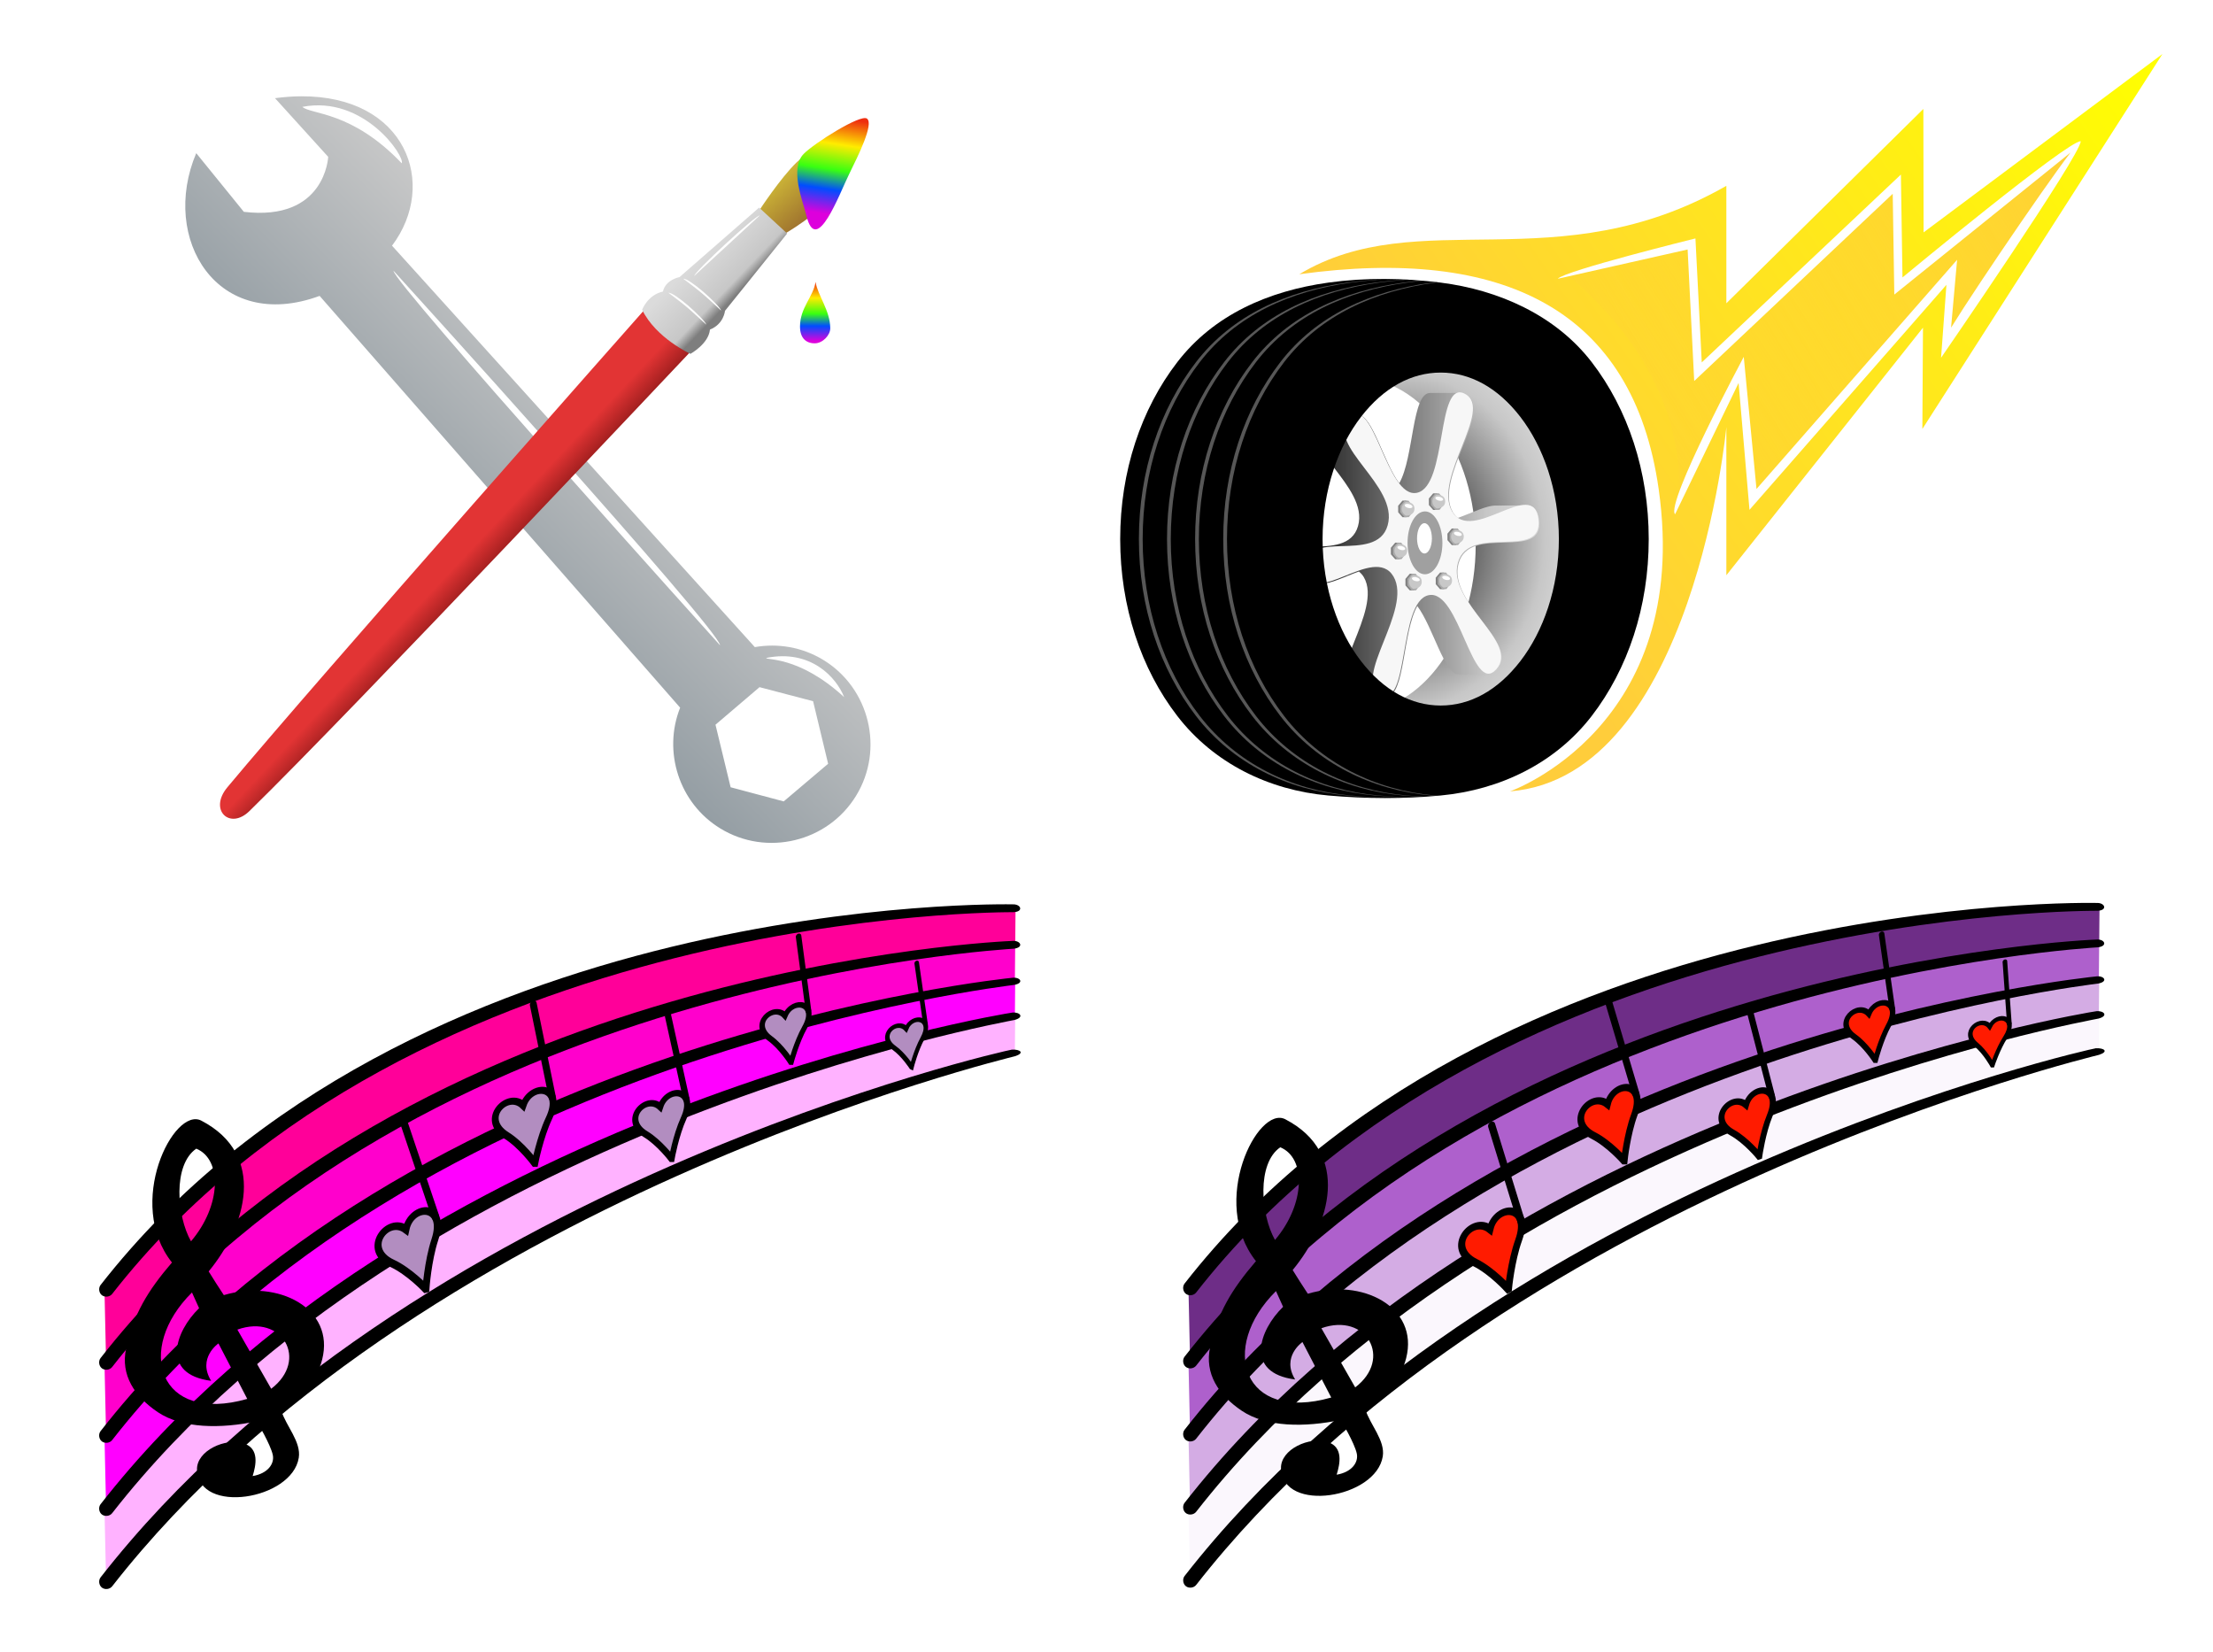 <?xml version="1.0" encoding="UTF-8" standalone="no"?>
<!-- Created with Inkscape (http://www.inkscape.org/) -->
<svg id="svg2" xmlns:inkscape="http://www.inkscape.org/namespaces/inkscape" xmlns:rdf="http://www.w3.org/1999/02/22-rdf-syntax-ns#" xmlns="http://www.w3.org/2000/svg" sodipodi:docname="CMCCMS.svg" xmlns:sodipodi="http://sodipodi.sourceforge.net/DTD/sodipodi-0.dtd" height="518.34" width="694.4" version="1.1" xmlns:cc="http://creativecommons.org/ns#" xmlns:xlink="http://www.w3.org/1999/xlink" inkscape:version="0.4 r12068" xmlns:dc="http://purl.org/dc/elements/1.1/">
 <defs id="defs4">
  <linearGradient id="linearGradient7508" inkscape:collect="always">
   <stop id="stop7510" offset="0"/>
   <stop id="stop7512" stop-color="#c7c7c7" offset=".801"/>
   <stop id="stop7514" stop-color="#dbdbdb" offset="1"/>
  </linearGradient>
  <linearGradient id="linearGradient7389" inkscape:collect="always">
   <stop id="stop7391" stop-color="#dd00dc" offset="0"/>
   <stop id="stop7405" stop-color="#004dff" offset=".256"/>
   <stop id="stop7397" stop-color="#39ff11" offset=".463"/>
   <stop id="stop7403" stop-color="#ffec00" offset=".729"/>
   <stop id="stop7393" stop-color="#ee2e0f" offset="1"/>
  </linearGradient>
  <linearGradient id="linearGradient7352" y2="100.99" gradientUnits="userSpaceOnUse" x2="203.01" y1="112.58" x1="215.13" inkscape:collect="always">
   <stop id="stop7348" stop-color="#7e7e7e" offset="0"/>
   <stop id="stop7354" stop-color="#c7c7c7" offset=".202"/>
   <stop id="stop7350" stop-color="#dbdbdb" offset="1"/>
  </linearGradient>
  <linearGradient id="linearGradient7362" y2="194.17" gradientUnits="userSpaceOnUse" x2="142.44" y1="175.8" x1="122.83" inkscape:collect="always">
   <stop id="stop7358" stop-color="#e23434" offset="0"/>
   <stop id="stop7364" stop-color="#e23434" offset=".673"/>
   <stop id="stop7360" stop-color="#9b1d1d" offset="1"/>
  </linearGradient>
  <linearGradient id="linearGradient7375" y2="204.37" gradientUnits="userSpaceOnUse" x2="116.33" y1="139.31" x1="182.68" inkscape:collect="always">
   <stop id="stop7371" stop-color="#c9c9c9" offset="0"/>
   <stop id="stop7373" stop-color="#8c979e" offset="1"/>
  </linearGradient>
  <linearGradient id="linearGradient7383" y2="85.147" gradientUnits="userSpaceOnUse" x2="245.43" y1="70.205" x1="232.37" inkscape:collect="always">
   <stop id="stop7379" stop-color="#d2bd38" offset="0"/>
   <stop id="stop7381" stop-color="#98692d" offset="1"/>
  </linearGradient>
  <linearGradient id="linearGradient7395" y2="58.486" xlink:href="#linearGradient7389" gradientUnits="userSpaceOnUse" x2="254.02" y1="88.574" x1="249.34" inkscape:collect="always"/>
  <linearGradient id="linearGradient7413" y2="104.66" xlink:href="#linearGradient7389" gradientUnits="userSpaceOnUse" x2="240.82" gradientTransform="matrix(.999 -.048 .048 .999 -5.821 15.927)" y1="123.18" x1="239.8" inkscape:collect="always"/>
  <radialGradient id="radialGradient7506" xlink:href="#linearGradient7508" gradientUnits="userSpaceOnUse" cy="208.45" cx="445.35" gradientTransform="matrix(1.261 .016 -.018 1.446 -109.57 -99.061)" r="51.953" inkscape:collect="always"/>
  <linearGradient id="linearGradient7538" y2="209.67" xlink:href="#linearGradient7508" gradientUnits="userSpaceOnUse" x2="494.81" y1="209.67" x1="425.6" inkscape:collect="always"/>
  <filter id="filter8034" height="1.546" width="2.114" y="-.273" x="-.557" inkscape:collect="always">
   <feGaussianBlur id="feGaussianBlur8036" stdDeviation="1.226" inkscape:collect="always"/>
  </filter>
  <clipPath id="clipPath8198" clipPathUnits="userSpaceOnUse" inkscape:inverse="false">
   <path id="path8200" style="block-progression:tb;text-indent:0;color:#000000;text-transform:none" d="m423.94 117.31c-21.421 2.985-40.784 11.52-53.688 28.25-12.903 16.73-20.344 38.86-20.344 62.969 0 24.108 7.441 46.239 20.344 62.969s32.491 26.381 53.688 28.25c13.282 1.171 26.726 1.26 40 0 21.196-2.013 40.784-11.52 53.688-28.25 12.903-16.73 20.312-38.86 20.312-62.969 0-24.108-7.41-46.239-20.312-62.969-12.903-16.73-33.21-25.662-53.688-28.25-13.23-1.67-26.87-1.83-40 0zm40 32c10.416 0 20.248 5.284 28.344 15.781 8.096 10.497 13.688 25.998 13.688 43.438 0 17.439-5.592 32.909-13.688 43.406-8.096 10.497-17.928 15.812-28.344 15.812s-20.279-5.315-28.375-15.812c-8.096-10.497-13.656-25.967-13.656-43.406s5.56-32.94 13.656-43.438c8.1-10.49 17.96-15.78 28.38-15.78z" sodipodi:nodetypes="ssssssssssssssssssss" inkscape:connector-curvature="0"/>
  </clipPath>
  <linearGradient id="linearGradient8232" y2="36.145" gradientUnits="userSpaceOnUse" x2="722.19" y1="206.15" x1="475.14" inkscape:collect="always">
   <stop id="stop8228" stop-color="#ffcd3b" offset="0"/>
   <stop id="stop8230" stop-color="#ff0" offset="1"/>
  </linearGradient>
  <linearGradient id="linearGradient8553" y2="74.297" gradientUnits="userSpaceOnUse" x2="690.71" y1="169.05" x1="533.87" inkscape:collect="always">
   <stop id="stop8557" stop-color="#ffcd3b" stop-opacity=".158" offset="0"/>
   <stop id="stop8559" stop-color="#ffd135" offset="1"/>
  </linearGradient>
 </defs>
 <sodipodi:namedview id="base" bordercolor="#666666" inkscape:pageshadow="2" inkscape:window-y="-8" fit-margin-left="0" pagecolor="#ffffff" inkscape:window-height="838" inkscape:window-maximized="1" inkscape:zoom="1" inkscape:window-x="-8" showgrid="false" borderopacity="1.0" inkscape:current-layer="layer1" inkscape:cx="363.75237" inkscape:cy="239.82653" fit-margin-top="0" fit-margin-right="0" fit-margin-bottom="0" inkscape:window-width="1440" inkscape:pageopacity="0.0" inkscape:document-units="px"/>
 <g id="layer1" inkscape:label="Layer 1" inkscape:groupmode="layer" transform="translate(-31.946 -30.346)">
  <g id="g8605" transform="translate(48.083 9.899)">
   <path id="path7366" d="m222.1 86.468s6.654-10.204 11.792-15.144c5.325-5.12 21.703-12.601 21.703-12.601s-6 15.695-9.733 21.748c-4.21 6.84-16.28 13.616-16.28 13.616z" fill-rule="evenodd" sodipodi:nodetypes="cscscc" inkscape:connector-curvature="0" fill="url(#linearGradient7383)"/>
   <g id="g7323">
    <g id="g7312">
     <path id="path7299" d="m78.344 50.656c-2.594 0.014-5.312 0.215-8.188 0.594l16.688 18.406s-0.853 20.3-26.469 17.25l-14.937-18.406c-11.428 26.919 6.665 56.559 38.719 44.781l113.12 129.19c-5.461 13.74-0.395 29.952 12.625 37.906 14.537 8.881 33.712 4.256 42.594-10.281 8.881-14.537 4.256-33.712-10.281-42.594-6.668-4.074-14.321-5.292-21.5-4.031l-113.84-125.94c14.56-19.345 4.39-47.058-28.536-46.874zm143.84 185.38 16.812 4.406 4.719 19.625-13.938 11.812-16.656-4.438-4.75-19.625l13.83-11.79z" fill-rule="evenodd" inkscape:connector-curvature="0" fill="url(#linearGradient7375)"/>
    </g>
    <path id="path7317" d="m109.91 71.667c-15.682-16.469-28.427-15.214-31.166-17.695 19.355-3.745 32.326 15.688 31.166 17.695z" fill-rule="evenodd" sodipodi:nodetypes="ccc" inkscape:connector-curvature="0" fill="#fff"/>
    <path id="path7319" d="m107.34 105.39c-0.288 3.565 102.46 117.51 102.46 117.51-0.07-4.77-102.46-117.51-102.46-117.51z" fill-rule="evenodd" sodipodi:nodetypes="ccc" inkscape:connector-curvature="0" fill="#fff"/>
    <path id="path7321" d="m224.34 226.86c13.912-2.797 21.974 6.127 24.396 12.3-14.38-13.21-24.91-11.49-24.4-12.3z" fill-rule="evenodd" sodipodi:nodetypes="ccc" inkscape:connector-curvature="0" fill="#fff"/>
   </g>
   <path id="path7332" d="m55.202 267.46c-5.938 7.127 0.762 13.462 6.9 7.475 32.166-31.38 138.73-144.48 138.73-144.48l-14.52-13.08s-102.87 116.19-131.11 150.08z" fill-rule="evenodd" sodipodi:nodetypes="ssccs" inkscape:connector-curvature="0" fill="url(#linearGradient7362)"/>
   <path id="path7334" d="m185.35 117.63c4.371 8.945 15.166 13.831 15.166 13.831s5.709-3.139 6.115-7.611c4.371-1.728 4.723-5.878 4.723-5.878l19.503-24.273-8.798-8.123-24.977 21.81s-4.387 0.78-5.2 4.541c-4.78 1.02-6.53 5.71-6.53 5.71z" fill-rule="evenodd" sodipodi:nodetypes="ccccccccc" inkscape:connector-curvature="0" fill="url(#linearGradient7352)"/>
   <path id="path7336" d="m198.29 107.92s3.733 2.775 5.618 4.36c2.068 1.74 6.24 5.614 6.24 5.614-0.079-0.636-2.85-3.542-5.737-6.016-2.63-2.25-5.36-4.13-6.12-3.96z" fill-rule="evenodd" sodipodi:nodetypes="cscsc" inkscape:connector-curvature="0" fill="#fff"/>
   <path id="path7340" d="m193.61 112.31s3.733 2.775 5.618 4.36c2.068 1.74 6.24 5.614 6.24 5.614-0.079-0.636-2.85-3.542-5.737-6.016-2.62-2.26-5.36-4.14-6.12-3.96z" fill-rule="evenodd" sodipodi:nodetypes="cscsc" inkscape:connector-curvature="0" fill="#fff"/>
   <path id="path7342" d="m201.69 107.03c0.21-1.51 19.41-19.196 20.56-18.98z" fill-rule="evenodd" sodipodi:nodetypes="ccc" inkscape:connector-curvature="0" fill="#fff"/>
   <path id="path7385" d="m236.05 68.714c3.257-3.307 17.79-12.506 19.838-11.069 2.3 1.614-2.859 11.883-5.535 17.323-3.201 6.507-10.331 26.006-13.441 13.154-1.02-4.214-5.41-14.794-0.86-19.408z" fill-rule="evenodd" sodipodi:nodetypes="sssss" inkscape:connector-curvature="0" fill="url(#linearGradient7395)"/>
   <path id="path7387" d="m239.77 108.91c-0.688 4.625-4.896 8.047-4.879 14.023 0.01 3.536 1.868 5.276 4.691 5.223 2.49-0.047 4.836-2.577 4.801-4.782-0.08-5.62-3.92-10.21-4.61-14.46z" fill-rule="evenodd" sodipodi:nodetypes="csssc" inkscape:connector-curvature="0" fill="url(#linearGradient7413)"/>
  </g>
  <g id="g8561" transform="matrix(.882 0 0 .882 74.824 15.546)">
   <path id="path7436" d="m458.38 131.81c-17.936 0-34.009 10.226-44.844 26.344 6.001-4.479 12.84-7.031 20.125-7.031 23.592 0 42.719 26.64 42.719 59.5s-19.127 59.5-42.719 59.5c-3.373 0-6.634-0.564-9.781-1.594 9.705 8.929 21.626 14.188 34.5 14.188 32.627 0 59.062-33.763 59.062-75.438 0-41.67-26.44-75.47-59.06-75.47z" fill-rule="evenodd" inkscape:connector-curvature="0" fill="url(#radialGradient7506)"/>
   <g id="g7474" fill-rule="evenodd" transform="matrix(1.347 0 0 1.347 -167.49 -71.874)">
    <path id="path7448" d="m466.06 169.59c-4.988-0.213-4.307 16.988-8.25 23.844-4.216-5.655-7.103-18.087-10.957-18.098l-8.031 0.057c-0.64 0.005-1.308 0.354-2.013 1.136-6.407 7.1 13.093 17.631 10.125 28.188-2.968 10.556-22.547 0.317-21.281 11.5 0.31 2.735 1.524 3.728 3.258 3.796l8.184-0.01c2.654 0.005 6.441-1.989 10.059-3.255 0.485 0.38 0.936 0.857 1.312 1.5 5.161 8.814-11.079 27.011-3.406 31.094 0.487 0.259 0.93 0.387 1.336 0.399l8.084 0.001c4.865-0.049 4.192-17.072 8.111-23.869 4.211 5.644 7.094 17.996 10.938 18.048l7.867-0.011c0.694 0.065 1.421-0.273 2.195-1.131 6.407-7.1-13.062-17.631-10.094-28.188 2.968-10.556 22.516-0.285 21.25-11.469-0.279-2.463-1.399-3.622-2.863-3.856l-8.279 0.063c-2.652-0.164-6.574 1.945-10.326 3.262-0.49-0.381-0.933-0.883-1.312-1.531-5.161-8.814 11.079-27.011 3.406-31.094-0.42-0.24-0.82-0.35-1.18-0.39z" sodipodi:nodetypes="ccccssscccsscccccssscccsscc" inkscape:connector-curvature="0" fill="url(#linearGradient7538)"/>
    <path id="path7468" sodipodi:type="star" d="m571.68 313.97c-11.682 9.411-17.758-28.287-32.581-25.978-14.822 2.309-9.145 40.069-23.136 34.657-13.991-5.412 15.618-29.523 6.207-41.205-9.411-11.682-39.273 12.114-41.582-2.708-2.309-14.822 33.376-1.236 38.788-15.227 5.412-13.991-30.128-27.954-18.446-37.365 11.682-9.411 17.758 28.287 32.581 25.978 14.822-2.309 9.145-40.069 23.136-34.657 13.991 5.412-15.618 29.523-6.207 41.205 9.411 11.682 39.273-12.114 41.582 2.708 2.309 14.822-33.376 1.236-38.788 15.227-5.4 14 30.14 27.96 18.45 37.37z" fill="#f7f7f7" sodipodi:r1="56.388863" inkscape:flatsided="false" transform="matrix(.548 0 0 .754 170.14 5.85)" sodipodi:arg2="1.4162758" sodipodi:arg1="0.89267702" inkscape:randomized="0" sodipodi:cy="270.05939" sodipodi:cx="536.30841" inkscape:rounded="0.36" sodipodi:r2="18.151106" sodipodi:sides="6"/>
   </g>
   <path id="path7419" style="block-progression:tb;text-indent:0;color:#000000;text-transform:none" d="m423.94 117.31c-21.421 2.985-40.784 11.52-53.688 28.25-12.903 16.73-20.344 38.86-20.344 62.969 0 24.108 7.441 46.239 20.344 62.969s32.491 26.381 53.688 28.25c13.282 1.171 26.726 1.26 40 0 21.196-2.013 40.784-11.52 53.688-28.25 12.903-16.73 20.312-38.86 20.312-62.969 0-24.108-7.41-46.239-20.312-62.969-12.903-16.73-33.21-25.662-53.688-28.25-13.23-1.67-26.87-1.83-40 0zm40 32c10.416 0 20.248 5.284 28.344 15.781 8.096 10.497 13.688 25.998 13.688 43.438 0 17.439-5.592 32.909-13.688 43.406-8.096 10.497-17.928 15.812-28.344 15.812s-20.279-5.315-28.375-15.812c-8.096-10.497-13.656-25.967-13.656-43.406s5.56-32.94 13.656-43.438c8.1-10.49 17.96-15.78 28.38-15.78z" sodipodi:nodetypes="ssssssssssssssssssss" inkscape:connector-curvature="0"/>
   <g id="g8040" fill-rule="evenodd">
    <path id="path7540" sodipodi:rx="6.200685" sodipodi:ry="11.181562" sodipodi:type="arc" d="m464.54 209.88c0 6.175-2.776 11.182-6.201 11.182s-6.201-5.006-6.201-11.182c0-6.175 2.776-11.182 6.201-11.182 3.43 0 6.2 5.01 6.2 11.18z" sodipodi:cy="209.88225" sodipodi:cx="458.34244" fill="#a0a0a0"/>
    <path id="path7568" sodipodi:rx="2.6429148" sodipodi:ry="5.3874803" sodipodi:type="arc" d="m462.31 208.26c0 2.975-1.183 5.388-2.643 5.388s-2.643-2.412-2.643-5.388c0-2.975 1.183-5.388 2.643-5.388 1.45 0 2.64 2.41 2.64 5.39z" transform="translate(-1.507 .014)" filter="url(#filter8034)" sodipodi:cy="208.25584" sodipodi:cx="459.66388" fill="#fff"/>
   </g>
   <g id="g8087" fill-rule="evenodd">
    <path id="path8076" d="m450.46 214.07-1.221 1.62-1.493 0.021-1.529-1.75-0.017-2.316 1.546-1.835 1.353-0.003l1.41 1.79z" sodipodi:nodetypes="ccccccccc" inkscape:connector-curvature="0" fill="#818181"/>
    <path id="path8083" d="m451.22 214.07-1.221 1.62-1.493 0.021-1.529-1.75-0.017-2.316 1.546-1.835 1.353-0.003l1.41 1.79z" sodipodi:nodetypes="ccccccccc" inkscape:connector-curvature="0" fill="#ababab"/>
    <path id="path8085" d="m448.91 210.31c-1.957 1.296-1.881 3.685 0.076 4.854 0 0 3.024 0.031 3.024-2.49 0-2.62-3.1-2.36-3.1-2.36z" sodipodi:nodetypes="ccsc" inkscape:connector-curvature="0" fill="#c8c8c8"/>
    <path id="path8078" sodipodi:rx="2.6429148" sodipodi:ry="5.3874803" sodipodi:type="arc" d="m462.31 208.26c0 2.975-1.183 5.388-2.643 5.388s-2.643-2.412-2.643-5.388c0-2.975 1.183-5.388 2.643-5.388 1.45 0 2.64 2.41 2.64 5.39z" transform="matrix(-.064 .256 -.256 -.064 532.65 107.38)" filter="url(#filter8034)" sodipodi:cy="208.25584" sodipodi:cx="459.66388" fill="#fff"/>
   </g>
   <g id="g8093" fill-rule="evenodd" transform="translate(2.588 -14.951)">
    <path id="path8095" d="m450.46 214.07-1.221 1.62-1.493 0.021-1.529-1.75-0.017-2.316 1.546-1.835 1.353-0.003l1.41 1.79z" sodipodi:nodetypes="ccccccccc" inkscape:connector-curvature="0" fill="#818181"/>
    <path id="path8097" d="m451.22 214.07-1.221 1.62-1.493 0.021-1.529-1.75-0.017-2.316 1.546-1.835 1.353-0.003l1.41 1.79z" sodipodi:nodetypes="ccccccccc" inkscape:connector-curvature="0" fill="#ababab"/>
    <path id="path8099" d="m448.91 210.31c-1.957 1.296-1.881 3.685 0.076 4.854 0 0 3.024 0.031 3.024-2.49 0-2.62-3.1-2.36-3.1-2.36z" sodipodi:nodetypes="ccsc" inkscape:connector-curvature="0" fill="#c8c8c8"/>
    <path id="path8101" sodipodi:rx="2.6429148" sodipodi:ry="5.3874803" sodipodi:type="arc" d="m462.31 208.26c0 2.975-1.183 5.388-2.643 5.388s-2.643-2.412-2.643-5.388c0-2.975 1.183-5.388 2.643-5.388 1.45 0 2.64 2.41 2.64 5.39z" transform="matrix(-.064 .256 -.256 -.064 532.65 107.38)" filter="url(#filter8034)" sodipodi:cy="208.25584" sodipodi:cx="459.66388" fill="#fff"/>
   </g>
   <g id="g8103" fill-rule="evenodd" transform="translate(13.513 -17.538)">
    <path id="path8105" d="m450.46 214.07-1.221 1.62-1.493 0.021-1.529-1.75-0.017-2.316 1.546-1.835 1.353-0.003l1.41 1.79z" sodipodi:nodetypes="ccccccccc" inkscape:connector-curvature="0" fill="#818181"/>
    <path id="path8107" d="m451.22 214.07-1.221 1.62-1.493 0.021-1.529-1.75-0.017-2.316 1.546-1.835 1.353-0.003l1.41 1.79z" sodipodi:nodetypes="ccccccccc" inkscape:connector-curvature="0" fill="#ababab"/>
    <path id="path8109" d="m448.91 210.31c-1.957 1.296-1.881 3.685 0.076 4.854 0 0 3.024 0.031 3.024-2.49 0-2.62-3.1-2.36-3.1-2.36z" sodipodi:nodetypes="ccsc" inkscape:connector-curvature="0" fill="#c8c8c8"/>
    <path id="path8111" sodipodi:rx="2.6429148" sodipodi:ry="5.3874803" sodipodi:type="arc" d="m462.31 208.26c0 2.975-1.183 5.388-2.643 5.388s-2.643-2.412-2.643-5.388c0-2.975 1.183-5.388 2.643-5.388 1.45 0 2.64 2.41 2.64 5.39z" transform="matrix(-.064 .256 -.256 -.064 532.65 107.38)" filter="url(#filter8034)" sodipodi:cy="208.25584" sodipodi:cx="459.66388" fill="#fff"/>
   </g>
   <g id="g8113" fill-rule="evenodd" transform="translate(20.126 -5.031)">
    <path id="path8115" d="m450.46 214.07-1.221 1.62-1.493 0.021-1.529-1.75-0.017-2.316 1.546-1.835 1.353-0.003l1.41 1.79z" sodipodi:nodetypes="ccccccccc" inkscape:connector-curvature="0" fill="#818181"/>
    <path id="path8117" d="m451.22 214.07-1.221 1.62-1.493 0.021-1.529-1.75-0.017-2.316 1.546-1.835 1.353-0.003l1.41 1.79z" sodipodi:nodetypes="ccccccccc" inkscape:connector-curvature="0" fill="#ababab"/>
    <path id="path8119" d="m448.91 210.31c-1.957 1.296-1.881 3.685 0.076 4.854 0 0 3.024 0.031 3.024-2.49 0-2.62-3.1-2.36-3.1-2.36z" sodipodi:nodetypes="ccsc" inkscape:connector-curvature="0" fill="#c8c8c8"/>
    <path id="path8121" sodipodi:rx="2.6429148" sodipodi:ry="5.3874803" sodipodi:type="arc" d="m462.31 208.26c0 2.975-1.183 5.388-2.643 5.388s-2.643-2.412-2.643-5.388c0-2.975 1.183-5.388 2.643-5.388 1.45 0 2.64 2.41 2.64 5.39z" transform="matrix(-.064 .256 -.256 -.064 532.65 107.38)" filter="url(#filter8034)" sodipodi:cy="208.25584" sodipodi:cx="459.66388" fill="#fff"/>
   </g>
   <g id="g8123" fill-rule="evenodd" transform="translate(15.957 10.638)">
    <path id="path8125" d="m450.46 214.07-1.221 1.62-1.493 0.021-1.529-1.75-0.017-2.316 1.546-1.835 1.353-0.003l1.41 1.79z" sodipodi:nodetypes="ccccccccc" inkscape:connector-curvature="0" fill="#818181"/>
    <path id="path8127" d="m451.22 214.07-1.221 1.62-1.493 0.021-1.529-1.75-0.017-2.316 1.546-1.835 1.353-0.003l1.41 1.79z" sodipodi:nodetypes="ccccccccc" inkscape:connector-curvature="0" fill="#ababab"/>
    <path id="path8129" d="m448.91 210.31c-1.957 1.296-1.881 3.685 0.076 4.854 0 0 3.024 0.031 3.024-2.49 0-2.62-3.1-2.36-3.1-2.36z" sodipodi:nodetypes="ccsc" inkscape:connector-curvature="0" fill="#c8c8c8"/>
    <path id="path8131" sodipodi:rx="2.6429148" sodipodi:ry="5.3874803" sodipodi:type="arc" d="m462.31 208.26c0 2.975-1.183 5.388-2.643 5.388s-2.643-2.412-2.643-5.388c0-2.975 1.183-5.388 2.643-5.388 1.45 0 2.64 2.41 2.64 5.39z" transform="matrix(-.064 .256 -.256 -.064 532.65 107.38)" filter="url(#filter8034)" sodipodi:cy="208.25584" sodipodi:cx="459.66388" fill="#fff"/>
   </g>
   <g id="g8133" fill-rule="evenodd" transform="translate(5.175 11.069)">
    <path id="path8135" d="m450.46 214.07-1.221 1.62-1.493 0.021-1.529-1.75-0.017-2.316 1.546-1.835 1.353-0.003l1.41 1.79z" sodipodi:nodetypes="ccccccccc" inkscape:connector-curvature="0" fill="#818181"/>
    <path id="path8137" d="m451.22 214.07-1.221 1.62-1.493 0.021-1.529-1.75-0.017-2.316 1.546-1.835 1.353-0.003l1.41 1.79z" sodipodi:nodetypes="ccccccccc" inkscape:connector-curvature="0" fill="#ababab"/>
    <path id="path8139" d="m448.91 210.31c-1.957 1.296-1.881 3.685 0.076 4.854 0 0 3.024 0.031 3.024-2.49 0-2.62-3.1-2.36-3.1-2.36z" sodipodi:nodetypes="ccsc" inkscape:connector-curvature="0" fill="#c8c8c8"/>
    <path id="path8141" sodipodi:rx="2.6429148" sodipodi:ry="5.3874803" sodipodi:type="arc" d="m462.31 208.26c0 2.975-1.183 5.388-2.643 5.388s-2.643-2.412-2.643-5.388c0-2.975 1.183-5.388 2.643-5.388 1.45 0 2.64 2.41 2.64 5.39z" transform="matrix(-.064 .256 -.256 -.064 532.65 107.38)" filter="url(#filter8034)" sodipodi:cy="208.25584" sodipodi:cx="459.66388" fill="#fff"/>
   </g>
   <path id="path8177" style="block-progression:tb;text-indent:0;color:#000000;text-transform:none" d="m450.56 116c-6.705-0.02-13.404 0.398-19.969 1.312-21.421 2.985-40.784 11.52-53.688 28.25-12.903 16.73-20.344 38.86-20.344 62.969 0 24.108 7.441 46.239 20.344 62.969s32.491 26.381 53.688 28.25c5.206 0.459 10.421 0.735 15.656 0.844-4.783-0.128-9.555-0.424-14.312-0.844-21.196-1.869-40.784-11.52-53.688-28.25-12.903-16.73-20.344-38.86-20.344-62.969 0-24.108 7.441-46.239 20.344-62.969s32.267-25.265 53.688-28.25c6.12-0.85 12.37-1.27 18.62-1.31zm10 0c-6.705-0.02-13.404 0.398-19.969 1.312-21.421 2.985-40.784 11.52-53.688 28.25-12.903 16.73-20.344 38.86-20.344 62.969 0 24.108 7.441 46.239 20.344 62.969s32.491 26.381 53.688 28.25c5.206 0.459 10.421 0.735 15.656 0.844-4.783-0.128-9.555-0.424-14.312-0.844-21.196-1.869-40.784-11.52-53.688-28.25-12.903-16.73-20.344-38.86-20.344-62.969 0-24.108 7.441-46.239 20.344-62.969s32.267-25.265 53.688-28.25c6.12-0.85 12.37-1.27 18.62-1.31zm10 0c-6.705-0.02-13.404 0.398-19.969 1.312-21.421 2.985-40.784 11.52-53.688 28.25-12.903 16.73-20.344 38.86-20.344 62.969 0 24.108 7.441 46.239 20.344 62.969s32.491 26.381 53.688 28.25c5.206 0.459 10.421 0.735 15.656 0.844-4.783-0.128-9.555-0.424-14.312-0.844-21.196-1.869-40.784-11.52-53.688-28.25-12.903-16.73-20.344-38.86-20.344-62.969 0-24.108 7.441-46.239 20.344-62.969s32.267-25.265 53.688-28.25c6.12-0.85 12.37-1.27 18.62-1.31zm10 0c-6.705-0.02-13.404 0.398-19.969 1.312-21.421 2.985-40.784 11.52-53.688 28.25-12.903 16.73-20.344 38.86-20.344 62.969 0 24.108 7.441 46.239 20.344 62.969s32.491 26.381 53.688 28.25c5.206 0.459 10.421 0.735 15.656 0.844-4.783-0.128-9.555-0.424-14.312-0.844-21.196-1.869-40.784-11.52-53.688-28.25-12.903-16.73-20.344-38.86-20.344-62.969 0-24.108 7.441-46.239 20.344-62.969s32.267-25.265 53.688-28.25c6.12-0.85 12.37-1.27 18.62-1.31z" clip-path="url(#clipPath8198)" inkscape:connector-curvature="0" fill="#575757"/>
   <path id="path8204" d="m720.69 36.003-84.963 63.438-0.082-43.906-70.087 69.125v-41.781c-60.154 34.403-109.43 5.952-151.93 31.452 72.312-9.927 118.82 12.429 127.86 76.484 11.949 84.71-52.903 107.47-52.903 107.47 65.365-5.286 76.973-129.6 76.973-129.6v52.719l69.95-88.062-0.22 36.03z" fill-rule="evenodd" sodipodi:nodetypes="ccccccscccccc" inkscape:connector-curvature="0" fill="url(#linearGradient8232)"/>
   <path id="path8531" d="m509.12 114.61c48 40.5 38.875 82.125 38.875 82.125l22.875-48 4.5 45.25 70.125-79.625-1.375 23.375 45.88-68.503-62.88 48.503-0.87-35.378-70.87 65.998-2.26-44.62z" fill-rule="evenodd" sodipodi:nodetypes="cccccccccccc" inkscape:connector-curvature="0" fill="url(#linearGradient8553)"/>
   <path id="path8212" style="block-progression:tb;text-indent:0;color:#000000;text-transform:none" d="m691.62 67.031-0.891 0.771c-3.73 3.229-35.81 50.238-45.23 65.538l2.156-24.156s-47.582 54.355-71.375 81.531l-4.531-47s-27.891 52.156-24.438 56l22.6-46.71 3.875 45.125 70.062-80.031-1.906 25.938s49.68-72.111 49.68-76.999zc-4.676-0.203-63.406 48.438-63.406 48.438l-0.562-36.594-70.844 66.812-2.25-44.094s-46.529 11.498-48.969 14.344l46.188-10.406 2.344 46.781 70.625-66.594 0.562 35.844 65.3-52.618z" sodipodi:nodetypes="cscccccccccccccccccccccc" inkscape:connector-curvature="0" fill="#fff"/>
  </g>
  <path id="path8282" d="m64.727 503.78 0.507 22.704c93.656-119.19 285.16-165.91 285.16-165.91l0.101-11.259s-183.19 28.79-285.76 154.47z" sodipodi:nodetypes="ccccc" inkscape:connector-curvature="0" fill="#ffb2ff"/>
  <path id="path8280" d="m64.727 480.85 0.507 22.704c93.656-119.19 285.16-153.79 285.16-153.79l0.101-11.259s-183.19 16.67-285.76 142.35z" sodipodi:nodetypes="ccccc" inkscape:connector-curvature="0" fill="#f0f"/>
  <path id="path8278" d="m64.727 457.92 0.507 22.704c93.656-119.19 285.16-142.33 285.16-142.33l0.101-11.259s-183.19 5.2-285.76 130.89z" sodipodi:nodetypes="ccccc" inkscape:connector-curvature="0" fill="#f0c"/>
  <path id="path8276" d="m64.727 434.98 0.507 22.704c93.656-119.19 285.27-131 285.27-131l0.101-11.403s-183.3-5.98-285.87 119.7z" sodipodi:nodetypes="ccccc" inkscape:connector-curvature="0" fill="#f09"/>
  <path id="path8238" style="block-progression:tb;text-indent:0;color:#000000;text-transform:none" d="m349.98 314.08c-0.983-0.03-189.87-4.209-286.46 119.4-0.741 0.948-0.553 2.484 0.394 3.225 0.948 0.741 2.484 0.553 3.225-0.394 94.76-121.28 281.78-119.76 282.76-119.78 3.2-0.1 2.53-2.39 0.08-2.46z" sodipodi:nodetypes="scscss" inkscape:connector-curvature="0"/>
  <path id="path8248" style="block-progression:tb;text-indent:0;color:#000000;text-transform:none" d="m349.83 325.54c-1.244 0.032-189.77 7.313-286.32 130.87-0.741 0.948-0.553 2.484 0.394 3.225 0.948 0.741 2.484 0.553 3.225-0.394 94.81-121.33 281.68-131.11 282.92-131.25 3.18-0.36 2.24-2.52-0.22-2.46z" sodipodi:nodetypes="scscss" inkscape:connector-curvature="0"/>
  <path id="path8250" style="block-progression:tb;text-indent:0;color:#000000;text-transform:none" d="m349.69 337.11c-1.249 0.11-189.67 18.73-286.18 142.23-0.741 0.948-0.553 2.484 0.394 3.225 0.948 0.741 2.484 0.553 3.225-0.394 94.85-121.38 281.83-142.59 283.06-142.82 3.17-0.59 1.95-2.46-0.5-2.25z" sodipodi:nodetypes="scscss" inkscape:connector-curvature="0"/>
  <path id="path8252" style="block-progression:tb;text-indent:0;color:#000000;text-transform:none" d="m349.58 348.04c-1.377 0.12-189.6 30.789-286.07 154.23-0.741 0.948-0.553 2.484 0.394 3.225 0.948 0.741 2.484 0.553 3.225-0.394 94.9-121.43 281.83-154.4 283.17-154.75 3.14-0.84 1.78-2.53-0.72-2.32z" sodipodi:nodetypes="scscss" inkscape:connector-curvature="0"/>
  <path id="path8254" style="block-progression:tb;text-indent:0;color:#000000;text-transform:none" d="m349.44 359.66c-1.076 0.044-189.5 42.159-285.92 165.55-0.741 0.948-0.553 2.484 0.394 3.225 0.948 0.741 2.484 0.553 3.225-0.394 94.93-121.5 282.39-166.02 283.3-166.32 3.09-0.99 1.74-2.18-1-2.07z" sodipodi:nodetypes="scscss" inkscape:connector-curvature="0"/>
  <path id="path8295" d="m93.76 491.48c-0.214-5.999 9.017-10.162 14.735-8.261 4.88 1.622 3.774 6.841 2.728 10.229 4.764-0.804 6.879-3.85 6.329-6.583-0.665-3.302-5.051-10.596-5.051-10.596-11.29 2.373-23.373 2.287-31.03-2.865-7.277-4.895-11.783-11.642-9.943-20.041 2.352-10.732 6.725-18 14.374-26.914-14.751-18.608 0.564-49.019 9.21-44.513 20.629 10.751 14.128 33.022 2.311 47.304 0.001 0.093 4.63 7.331 4.757 7.438 16.989-5.052 34.934 4.128 30.851 20.228-1.723 6.792-6.817 12.351-12.816 16.047 1.497 4.783 6.281 9.774 5.478 14.764-2.12 13.22-31.426 17.89-31.93 3.76zm15.765-22.243-9.032-17.404s-6.722 4.601-2.291 11.743c-15.949-2.055-11.359-15.459-3.786-22.793l-2.231-4.937c-17.937 17.73-10.565 41.35 17.348 33.39zm-3.091-21.737 10.61 18.556c11.85-9.01 3.54-23.61-10.61-18.56zm-12.902-56.77c-7.394 5.072-6.159 21.118-1.654 29.066 9.566-11.22 9.816-25.73 1.654-29.07z" sodipodi:nodetypes="sscscsscsccscsscccccccccccc" inkscape:connector-curvature="0"/>
  <g id="g8302" fill-rule="evenodd" transform="matrix(1.053 -.586 .354 1.052 -462.08 -42.27)" stroke="#000" stroke-width="2">
   <path id="path8298" d="m373.66 661.59s-2.663-6.757-6.336-11.2c-6.453-7.806 2.956-12.545 6.379-6.555 3.518-5.605 12.577-0.999 6.361 6.626-3.55 4.37-6.4 11.13-6.4 11.13z" sodipodi:nodetypes="cscsc" inkscape:connector-curvature="0" fill="#b28dc0"/>
   <path id="path8300" d="m382.18 644.83v-28.5" inkscape:connector-curvature="0" stroke-linecap="round" fill="#c98cc9"/>
  </g>
  <g id="g8316" fill-rule="evenodd" transform="matrix(1.049 -.425 .209 1.022 -330.44 -122.03)">
   <path id="path8318" d="m373.66 661.59s-2.663-6.757-6.336-11.2c-6.453-7.806 2.956-12.545 6.379-6.555 3.518-5.605 12.577-0.999 6.361 6.626-3.55 4.37-6.4 11.13-6.4 11.13z" sodipodi:nodetypes="cscsc" inkscape:connector-curvature="0" stroke="#000" stroke-width="2" fill="#b28dc0"/>
   <path id="path8320" style="block-progression:tb;text-indent:0;color:#000000;text-transform:none" d="m382.06 615.31a1 1 0 0 0 -0.875 1v28.5a1 1 0 1 0 2 0v-28.5a1 1 0 0 0 -1.12 -1z" inkscape:connector-curvature="0"/>
  </g>
  <g id="g8322" fill-rule="evenodd" transform="matrix(.939 -.397 .202 .917 -241.81 -64.412)">
   <path id="path8324" d="m373.66 661.59s-2.663-6.757-6.336-11.2c-6.453-7.806 2.956-12.545 6.379-6.555 3.518-5.605 12.577-0.999 6.361 6.626-3.55 4.37-6.4 11.13-6.4 11.13z" sodipodi:nodetypes="cscsc" inkscape:connector-curvature="0" stroke="#000" stroke-width="2" fill="#b28dc0"/>
   <path id="path8326" style="block-progression:tb;text-indent:0;color:#000000;text-transform:none" d="m382.06 615.31a1 1 0 0 0 -0.875 1v28.5a1 1 0 1 0 2 0v-28.5a1 1 0 0 0 -1.12 -1z" inkscape:connector-curvature="0"/>
  </g>
  <g id="g8328" fill-rule="evenodd" transform="matrix(.853 -.278 .109 .819 -110.66 -74.392)">
   <path id="path8330" d="m373.66 661.59s-2.663-6.757-6.336-11.2c-6.453-7.806 2.956-12.545 6.379-6.555 3.518-5.605 12.577-0.999 6.361 6.626-3.55 4.37-6.4 11.13-6.4 11.13z" sodipodi:nodetypes="cscsc" inkscape:connector-curvature="0" stroke="#000" stroke-width="2" fill="#b28dc0"/>
   <path id="path8332" style="block-progression:tb;text-indent:0;color:#000000;text-transform:none" d="m382.06 615.31a1 1 0 0 0 -0.875 1v28.5a1 1 0 1 0 2 0v-28.5a1 1 0 0 0 -1.12 -1z" inkscape:connector-curvature="0"/>
  </g>
  <g id="g8334" fill-rule="evenodd" transform="matrix(.703 -.237 .097 .677 -8.865 5.808)">
   <path id="path8336" d="m373.66 661.59s-2.663-6.757-6.336-11.2c-6.453-7.806 2.956-12.545 6.379-6.555 3.518-5.605 12.577-0.999 6.361 6.626-3.55 4.37-6.4 11.13-6.4 11.13z" sodipodi:nodetypes="cscsc" inkscape:connector-curvature="0" stroke="#000" stroke-width="2" fill="#b28dc0"/>
   <path id="path8338" style="block-progression:tb;text-indent:0;color:#000000;text-transform:none" d="m382.06 615.31a1 1 0 0 0 -0.875 1v28.5a1 1 0 1 0 2 0v-28.5a1 1 0 0 0 -1.12 -1z" inkscape:connector-curvature="0"/>
  </g>
  <path id="path8396" d="m404.86 503.35 0.507 22.704c93.65-119.19 285.16-165.92 285.16-165.92l0.101-11.259s-183.19 28.8-285.77 154.48z" sodipodi:nodetypes="ccccc" inkscape:connector-curvature="0" fill="#fbf7fd"/>
  <path id="path8398" d="m404.86 480.41 0.507 22.704c93.65-119.19 285.16-153.79 285.16-153.79l0.101-11.259c0 0.01-183.19 16.67-285.77 142.35z" sodipodi:nodetypes="ccccc" inkscape:connector-curvature="0" fill="#d4ace4"/>
  <path id="path8400" d="m404.86 457.48 0.507 22.704c93.65-119.19 285.16-142.32 285.16-142.32l0.101-11.259s-183.19 5.2-285.77 130.88z" sodipodi:nodetypes="ccccc" inkscape:connector-curvature="0" fill="#ae60cc"/>
  <path id="path8402" d="m404.86 434.55 0.507 22.704c93.65-119.19 285.27-131 285.27-131l0.101-11.403c0-0.01-183.3-5.99-285.88 119.7z" sodipodi:nodetypes="ccccc" inkscape:connector-curvature="0" fill="#6e2d87"/>
  <path id="path8404" style="block-progression:tb;text-indent:0;color:#000000;text-transform:none" d="m690.11 313.64c-0.983-0.03-189.87-4.209-286.46 119.4-0.741 0.948-0.553 2.484 0.394 3.225 0.948 0.741 2.484 0.553 3.225-0.394 94.77-121.28 281.79-119.75 282.77-119.78 3.2-0.09 2.53-2.39 0.07-2.46z" sodipodi:nodetypes="scscss" inkscape:connector-curvature="0"/>
  <path id="path8406" style="block-progression:tb;text-indent:0;color:#000000;text-transform:none" d="m689.97 325.11c-1.244 0.032-189.77 7.313-286.32 130.87-0.741 0.948-0.553 2.484 0.394 3.225 0.948 0.741 2.484 0.553 3.225-0.394 94.81-121.34 281.68-131.11 282.91-131.25 3.19-0.37 2.24-2.53-0.21-2.46z" sodipodi:nodetypes="scscss" inkscape:connector-curvature="0"/>
  <path id="path8408" style="block-progression:tb;text-indent:0;color:#000000;text-transform:none" d="m689.83 336.68c-1.249 0.11-189.67 18.73-286.18 142.23-0.741 0.948-0.553 2.484 0.394 3.225 0.948 0.741 2.484 0.553 3.225-0.394 94.85-121.39 281.83-142.59 283.06-142.82 3.17-0.59 1.95-2.47-0.5-2.25z" sodipodi:nodetypes="scscss" inkscape:connector-curvature="0"/>
  <path id="path8410" style="block-progression:tb;text-indent:0;color:#000000;text-transform:none" d="m689.72 347.61c-1.377 0.12-189.6 30.789-286.07 154.23-0.741 0.948-0.553 2.484 0.394 3.225 0.948 0.741 2.484 0.553 3.225-0.394 94.89-121.44 281.83-154.41 283.17-154.76 3.14-0.83 1.77-2.53-0.72-2.31z" sodipodi:nodetypes="scscss" inkscape:connector-curvature="0"/>
  <path id="path8412" style="block-progression:tb;text-indent:0;color:#000000;text-transform:none" d="m689.58 359.23c-1.076 0.044-189.5 42.159-285.92 165.55-0.741 0.948-0.553 2.484 0.394 3.225 0.948 0.741 2.484 0.553 3.225-0.394 94.93-121.5 282.39-166.03 283.3-166.32 3.08-1 1.73-2.18-1-2.07z" sodipodi:nodetypes="scscss" inkscape:connector-curvature="0"/>
  <path id="path8414" d="m433.9 491.05c-0.214-5.999 9.017-10.162 14.735-8.261 4.88 1.622 3.774 6.841 2.728 10.229 4.764-0.804 6.879-3.85 6.329-6.583-0.665-3.302-5.051-10.596-5.051-10.596-11.29 2.373-23.373 2.287-31.03-2.865-7.277-4.895-11.783-11.642-9.943-20.041 2.352-10.732 6.725-18 14.374-26.914-14.751-18.608 0.564-49.019 9.21-44.513 20.629 10.751 14.128 33.022 2.311 47.304 0.001 0.093 4.63 7.331 4.757 7.438 16.989-5.052 34.934 4.128 30.851 20.228-1.723 6.792-6.817 12.351-12.816 16.047 1.497 4.783 6.281 9.774 5.478 14.764-2.13 13.21-31.43 17.88-31.93 3.76zm15.765-22.243-9.032-17.404s-6.722 4.601-2.291 11.743c-15.949-2.055-11.359-15.459-3.786-22.793l-2.231-4.937c-17.94 17.73-10.57 41.34 17.34 33.39zm-3.091-21.737 10.61 18.556c11.85-9.01 3.53-23.61-10.61-18.56zm-12.907-56.771c-7.394 5.072-6.159 21.118-1.654 29.066 9.57-11.22 9.82-25.74 1.65-29.07z" sodipodi:nodetypes="sscscsscsccscsscccccccccccc" inkscape:connector-curvature="0"/>
  <g id="g8416" fill-rule="evenodd" transform="matrix(1.068 -.558 .327 1.061 -110.15 -58.609)" stroke="#000" stroke-width="2">
   <path id="path8418" d="m373.66 661.59s-2.663-6.757-6.336-11.2c-6.453-7.806 2.956-12.545 6.379-6.555 3.518-5.605 12.577-0.999 6.361 6.626-3.55 4.37-6.4 11.13-6.4 11.13z" sodipodi:nodetypes="cscsc" inkscape:connector-curvature="0" fill="#ff1b00"/>
   <path id="path8420" d="m382.19 646.11v-28.5" inkscape:connector-curvature="0" stroke-linecap="round" fill="#c98cc9"/>
  </g>
  <g id="g8422" fill-rule="evenodd" transform="matrix(1.008 -.515 .297 1 -31.531 -74.613)">
   <path id="path8424" d="m373.66 661.59s-2.663-6.757-6.336-11.2c-6.453-7.806 2.956-12.545 6.379-6.555 3.518-5.605 12.577-0.999 6.361 6.626-3.55 4.37-6.4 11.13-6.4 11.13z" sodipodi:nodetypes="cscsc" inkscape:connector-curvature="0" stroke="#000" stroke-width="2" fill="#ff1b00"/>
   <path id="path8426" style="block-progression:tb;text-indent:0;color:#000000;text-transform:none" d="m382.06 615.31a1 1 0 0 0 -0.875 1v28.5a1 1 0 1 0 2 0v-28.5a1 1 0 0 0 -1.12 -1z" inkscape:connector-curvature="0"/>
  </g>
  <g id="g8428" fill-rule="evenodd" transform="matrix(.924 -.43 .235 .909 83.242 -47.565)">
   <path id="path8430" d="m373.66 661.59s-2.663-6.757-6.336-11.2c-6.453-7.806 2.956-12.545 6.379-6.555 3.518-5.605 12.577-0.999 6.361 6.626-3.55 4.37-6.4 11.13-6.4 11.13z" sodipodi:nodetypes="cscsc" inkscape:connector-curvature="0" stroke="#000" stroke-width="2" fill="#ff1b00"/>
   <path id="path8432" style="block-progression:tb;text-indent:0;color:#000000;text-transform:none" d="m382.06 615.31a1 1 0 0 0 -0.875 1v28.5a1 1 0 1 0 2 0v-28.5a1 1 0 0 0 -1.12 -1z" inkscape:connector-curvature="0"/>
  </g>
  <g id="g8434" fill-rule="evenodd" transform="matrix(.85 -.287 .117 .818 225.4 -70.983)">
   <path id="path8436" d="m373.66 661.59s-2.663-6.757-6.336-11.2c-6.453-7.806 2.956-12.545 6.379-6.555 3.518-5.605 12.577-0.999 6.361 6.626-3.55 4.37-6.4 11.13-6.4 11.13z" sodipodi:nodetypes="cscsc" inkscape:connector-curvature="0" stroke="#000" stroke-width="2" fill="#ff1b00"/>
   <path id="path8438" style="block-progression:tb;text-indent:0;color:#000000;text-transform:none" d="m382.06 615.31a1 1 0 0 0 -0.875 1v28.5a1 1 0 1 0 2 0v-28.5a1 1 0 0 0 -1.12 -1z" inkscape:connector-curvature="0"/>
  </g>
  <g id="g8440" fill-rule="evenodd" transform="matrix(.718 -.187 .049 .682 356.44 -16.789)">
   <path id="path8442" d="m373.66 661.59s-2.663-6.757-6.336-11.2c-6.453-7.806 2.956-12.545 6.379-6.555 3.518-5.605 12.577-0.999 6.361 6.626-3.55 4.37-6.4 11.13-6.4 11.13z" sodipodi:nodetypes="cscsc" inkscape:connector-curvature="0" stroke="#000" stroke-width="2" fill="#ff1b00"/>
   <path id="path8444" style="block-progression:tb;text-indent:0;color:#000000;text-transform:none" d="m382.06 615.31a1 1 0 0 0 -0.875 1v28.5a1 1 0 1 0 2 0v-28.5a1 1 0 0 0 -1.12 -1z" inkscape:connector-curvature="0"/>
  </g>
 </g>
</svg>
